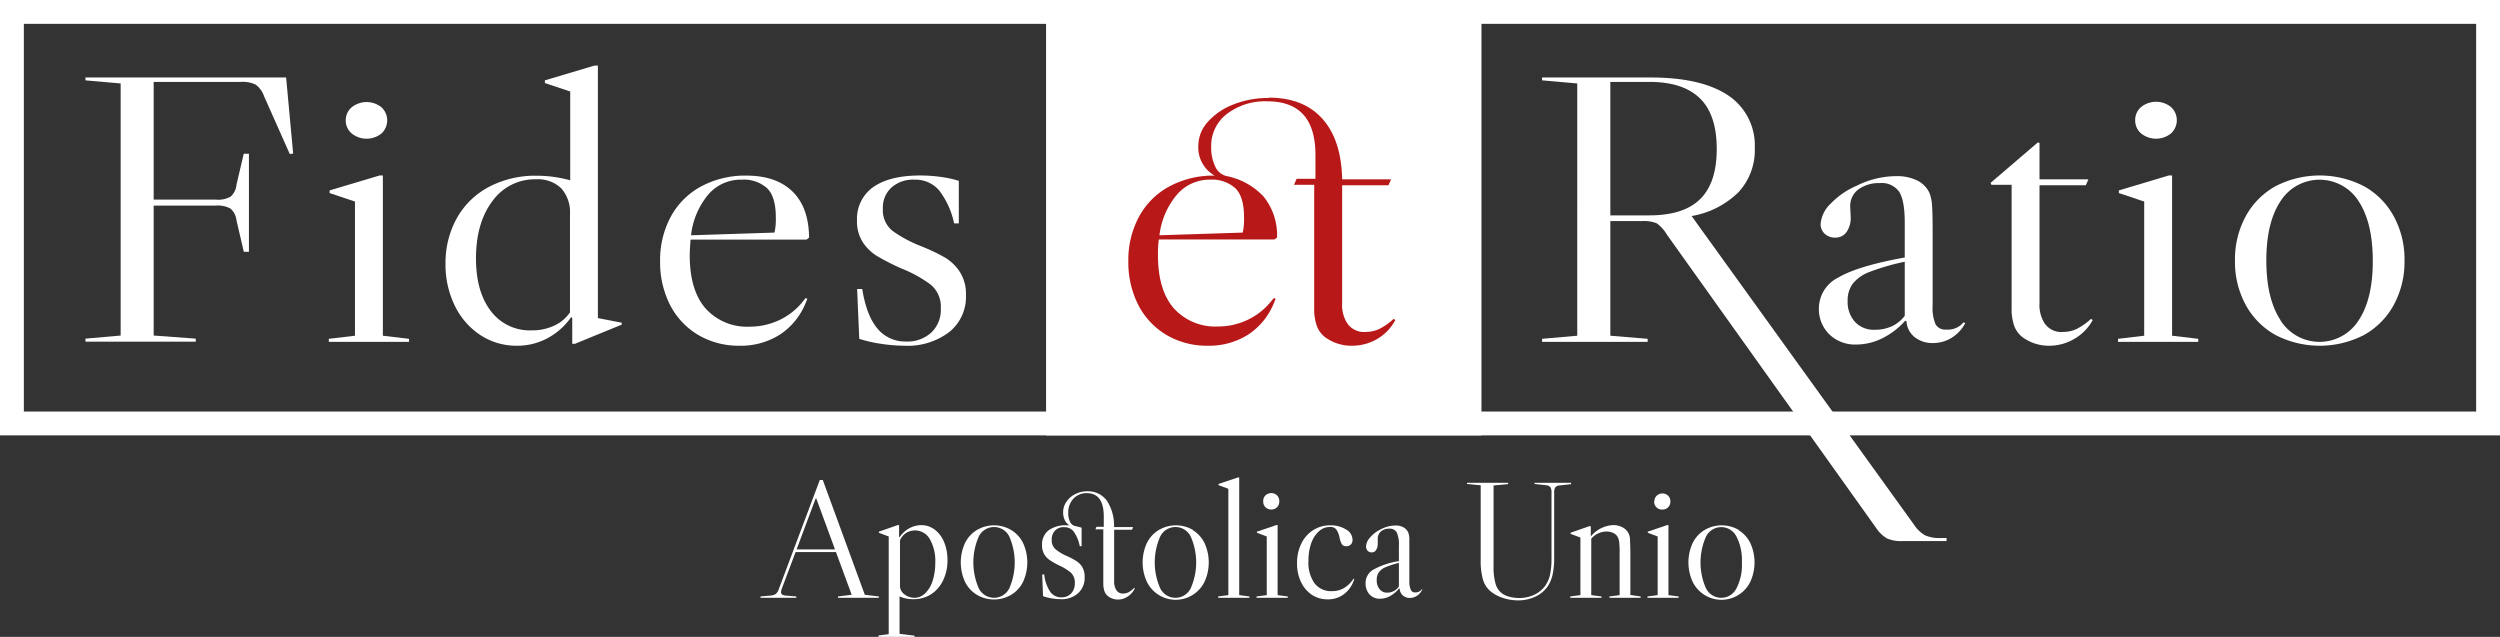 <svg xmlns="http://www.w3.org/2000/svg" viewBox="0 0 419.4 106.84"><rect x="0" y="0" width="419.4" height="106.84" fill="#333333" stroke="none"/><defs><style>.cls-1,.cls-2{fill:#fff;}.cls-1,.cls-4{stroke:#fff;stroke-miterlimit:10;stroke-width:4px;}.cls-3{fill:#b91818;}.cls-4{fill:none;}</style></defs><g id="Livello_2" data-name="Livello 2"><g id="Livello_1-2" data-name="Livello 1"><rect class="cls-1" x="177.49" y="2" width="69.04" height="69.04"/><path class="cls-2" d="M49.18,25.77l-.57.06-4.32-9.71a4,4,0,0,0-1.41-1.93,5.07,5.07,0,0,0-2.48-.45H25.78V33.49H36.22A4.28,4.28,0,0,0,38.67,33a3,3,0,0,0,1-2l1.22-5.21h.87V42.24H40.9L39.68,37a3.1,3.1,0,0,0-1-2,4.38,4.38,0,0,0-2.45-.51H25.78v21.8l7.06.52v.51H14.34v-.51l5.9-.52V14l-5.9-.52V13H48Z"/><path class="cls-2" d="M64.23,56.32l4.39.52v.51H55.16v-.51l4.39-.52V33.81L55.3,32.39v-.45l8.36-2.5h.57ZM58,20.17a2.84,2.84,0,0,0,1,2.22,4,4,0,0,0,5,0A3,3,0,0,0,64,18a4,4,0,0,0-5,0A2.84,2.84,0,0,0,58,20.17Z"/><path class="cls-2" d="M86.69,58a11,11,0,0,1-6.12-1.8,12.32,12.32,0,0,1-4.28-4.93,15.63,15.63,0,0,1-1.55-7,15.42,15.42,0,0,1,1.91-7.69,13.24,13.24,0,0,1,5.4-5.24,16.67,16.67,0,0,1,8-1.86,20.84,20.84,0,0,1,5.61.77V15.35l-4.25-1.42v-.45L99.73,11h.57V53.36l4,.78v.32l-7.85,3.22H96V53.3l-.21-.06a11.38,11.38,0,0,1-4,3.53A10.74,10.74,0,0,1,86.69,58Zm2.52-2.58a8.59,8.59,0,0,0,3.78-.8,6.34,6.34,0,0,0,2.63-2.22V35.93a6,6,0,0,0-1.47-4.34,5.63,5.63,0,0,0-4.22-1.51,8.73,8.73,0,0,0-7.3,3.63q-2.77,3.65-2.78,9.62,0,5.6,2.49,8.85A8.17,8.17,0,0,0,89.21,55.42Z"/><path class="cls-2" d="M135.15,50l.29.13-.29.71a11.46,11.46,0,0,1-4.28,5.27A12.19,12.19,0,0,1,124.06,58a13.36,13.36,0,0,1-6.91-1.8,12.49,12.49,0,0,1-4.72-5,15.77,15.77,0,0,1-1.69-7.4,15.25,15.25,0,0,1,1.8-7.46,12.56,12.56,0,0,1,5.11-5.08,15.59,15.59,0,0,1,7.56-1.8q5,0,7.74,2.67t2.78,7.75l-.44.32H115.85c-.09,1.11-.14,2-.14,2.64q0,5.85,2.66,8.91a9.35,9.35,0,0,0,7.42,3.05,11.57,11.57,0,0,0,4.72-1,11.16,11.16,0,0,0,4-3ZM118.81,32.65a12.87,12.87,0,0,0-2.88,6.82l14-.45a10.28,10.28,0,0,0,.22-2.57q0-3.48-1.48-4.89a5.84,5.84,0,0,0-4.21-1.42A7.18,7.18,0,0,0,118.81,32.65Z"/><path class="cls-2" d="M154.37,29.44a25.17,25.17,0,0,1,3.53.25,17.68,17.68,0,0,1,2.95.65v7.14h-.79a13.55,13.55,0,0,0-2.56-5.6,5.25,5.25,0,0,0-4.13-1.74,5.43,5.43,0,0,0-3.82,1.32A4.53,4.53,0,0,0,148.11,35a4.46,4.46,0,0,0,1.58,3.7,21.5,21.5,0,0,0,4.83,2.6,31.9,31.9,0,0,1,4,1.9A7.71,7.71,0,0,1,161,45.58a6.85,6.85,0,0,1,1.05,3.93,7.57,7.57,0,0,1-2.81,6.2A11.58,11.58,0,0,1,151.71,58a27.31,27.31,0,0,1-3.89-.32,22.1,22.1,0,0,1-3.67-.84l-.36-8.36h.86q.72,4.5,2.56,6.65A6,6,0,0,0,152,57.29a5.87,5.87,0,0,0,4.24-1.51,5.22,5.22,0,0,0,1.59-4,4.83,4.83,0,0,0-1.66-4,21.11,21.11,0,0,0-5-2.76,40.18,40.18,0,0,1-3.92-2,7.68,7.68,0,0,1-2.48-2.34,6.43,6.43,0,0,1-1-3.73,6.5,6.5,0,0,1,2.77-5.6Q149.33,29.44,154.37,29.44Z"/><path class="cls-3" d="M226.8,58.25a7.75,7.75,0,0,1-4.24-1.2,4.51,4.51,0,0,1-1.82-2.11,8.76,8.76,0,0,1-.52-3.31V31.29H216.7l.65-1.46h3.08V26c0-5.89-2.55-8.76-7.81-8.76A10.32,10.32,0,0,0,206,19.34a6.5,6.5,0,0,0-2.53,5.27,7.2,7.2,0,0,0,.65,3.23,2.54,2.54,0,0,0,1.74,1.48,11.83,11.83,0,0,1,6.4,3.52,10.66,10.66,0,0,1,2.29,7V40l-.6.45H194.62a19.94,19.94,0,0,0-.11,2.39c0,3.82.88,6.76,2.6,8.74a9.13,9.13,0,0,0,7.23,3,11.49,11.49,0,0,0,4.61-1,11.06,11.06,0,0,0,3.91-2.93l.77-.92.68.31-.38.93a11.75,11.75,0,0,1-4.38,5.39,12.46,12.46,0,0,1-6.94,1.91,13.57,13.57,0,0,1-7-1.84,12.77,12.77,0,0,1-4.81-5.12A15.94,15.94,0,0,1,189,43.78a15.6,15.6,0,0,1,1.83-7.58A12.86,12.86,0,0,1,196.08,31,15.72,15.72,0,0,1,203,29.2a5.66,5.66,0,0,1-2.19-4.78,6.3,6.3,0,0,1,1.64-4.19,11.35,11.35,0,0,1,4.38-3,16,16,0,0,1,6-1.11c3.94,0,7,1.22,9.18,3.62s3.24,5.74,3.37,10.08h8.34l-.64,1.53H225.4V50.79a5.56,5.56,0,0,0,.74,3.2,3.14,3.14,0,0,0,3,1.44,4.8,4.8,0,0,0,2.12-.49,10.14,10.14,0,0,0,2.32-1.63l.14-.13.64.43-.11.2a8.18,8.18,0,0,1-3.15,3.24A8.41,8.41,0,0,1,226.8,58.25ZM203,30.39a7,7,0,0,0-5.39,2.46,12.53,12.53,0,0,0-2.81,6.36l13.48-.43a13,13,0,0,0,.16-2.33c0-2.24-.47-3.82-1.4-4.71A5.65,5.65,0,0,0,203,30.39Z"/><path class="cls-2" d="M212.84,16.38q5.82,0,9,3.54t3.32,10.16h8.21l-.44,1h-7.77V50.79a5.73,5.73,0,0,0,.79,3.35,3.39,3.39,0,0,0,3.24,1.54,5.16,5.16,0,0,0,2.23-.51,10.64,10.64,0,0,0,2.38-1.68l.28.2a8,8,0,0,1-3,3.15A8.28,8.28,0,0,1,226.8,58a7.44,7.44,0,0,1-4.1-1.16,4.27,4.27,0,0,1-1.73-2,8.44,8.44,0,0,1-.5-3.21V31h-3.39l.44-1h3.16V26q0-9-8.06-9a10.51,10.51,0,0,0-6.8,2.12,6.7,6.7,0,0,0-2.63,5.47,7.33,7.33,0,0,0,.68,3.35,2.76,2.76,0,0,0,1.91,1.6A11.56,11.56,0,0,1,212,33a10.35,10.35,0,0,1,2.24,6.85l-.44.32H194.4a18.24,18.24,0,0,0-.14,2.64q0,5.85,2.66,8.91a9.35,9.35,0,0,0,7.42,3.05,11.57,11.57,0,0,0,4.72-1,11.16,11.16,0,0,0,4-3l.65-.77.29.13-.29.71a11.46,11.46,0,0,1-4.28,5.27A12.19,12.19,0,0,1,202.61,58a13.36,13.36,0,0,1-6.91-1.8,12.49,12.49,0,0,1-4.72-5,15.77,15.77,0,0,1-1.69-7.4,15.25,15.25,0,0,1,1.8-7.46,12.5,12.5,0,0,1,5.11-5.08,15.59,15.59,0,0,1,7.56-1.8,5.43,5.43,0,0,1-2.73-5,6,6,0,0,1,1.58-4,11.07,11.07,0,0,1,4.29-2.93,15.66,15.66,0,0,1,5.94-1.09M194.48,39.47l14-.45a10.28,10.28,0,0,0,.22-2.57q0-3.48-1.48-4.89A5.84,5.84,0,0,0,203,30.14a7.2,7.2,0,0,0-5.58,2.54,12.87,12.87,0,0,0-2.91,6.79m18.36-23.59A16.23,16.23,0,0,0,206.71,17a11.6,11.6,0,0,0-4.48,3.06,6.53,6.53,0,0,0-1.7,4.35,6,6,0,0,0,1.8,4.57A15.6,15.6,0,0,0,196,30.8a13.11,13.11,0,0,0-5.31,5.28,15.86,15.86,0,0,0-1.86,7.7,16.23,16.23,0,0,0,1.75,7.63,13.12,13.12,0,0,0,4.9,5.22,13.84,13.84,0,0,0,7.17,1.87,12.69,12.69,0,0,0,7.08-2,12,12,0,0,0,4.47-5.5l.29-.71.18-.45-.44-.2-.29-.13-.34-.15-.24.29-.65.77a10.88,10.88,0,0,1-3.82,2.86,11.13,11.13,0,0,1-4.51,1,8.9,8.9,0,0,1-7-2.88c-1.69-1.94-2.54-4.82-2.54-8.58,0-.91,0-1.62.08-2.14H214l.13-.1.43-.32.21-.16v-.25a10.92,10.92,0,0,0-2.36-7.17,12,12,0,0,0-6.53-3.6,2.26,2.26,0,0,1-1.57-1.35,6.85,6.85,0,0,1-.63-3.12,6.2,6.2,0,0,1,2.44-5.08,10.08,10.08,0,0,1,6.49-2c5.09,0,7.56,2.78,7.56,8.51v3.55h-3l-.13.29-.43,1-.32.7H220V51.63a9.09,9.09,0,0,0,.54,3.41,4.77,4.77,0,0,0,1.92,2.22,7.94,7.94,0,0,0,4.37,1.24,8.8,8.8,0,0,0,4.47-1.23,8.59,8.59,0,0,0,3.24-3.34l.22-.4-.38-.26-.28-.19-.33-.22-.29.26a9.82,9.82,0,0,1-2.25,1.59,4.67,4.67,0,0,1-2,.47,2.89,2.89,0,0,1-2.8-1.29l0,0,0,0a5.28,5.28,0,0,1-.69-3.05V31.61h7.61l.12-.31.44-1,.29-.69h-8.48c-.17-4.29-1.32-7.65-3.42-10s-5.36-3.7-9.37-3.7ZM195.07,39A12.11,12.11,0,0,1,197.76,33,6.66,6.66,0,0,1,203,30.64a5.41,5.41,0,0,1,3.87,1.28c.87.84,1.32,2.36,1.32,4.53a13.62,13.62,0,0,1-.12,2.08l-13,.42Z"/><path class="cls-2" d="M326.56,90.26v.51h-7.42a5.81,5.81,0,0,1-2.59-.45,5.56,5.56,0,0,1-1.8-1.74l-35.17-49.3a5.83,5.83,0,0,0-1.69-1.84,5.9,5.9,0,0,0-2.42-.35h-5.32V56.32l6.26.52v.51H258.7v-.51l5.9-.52V14l-5.9-.52V13h18.21q8.5,0,13,3a10.06,10.06,0,0,1,4.47,8.85,10.32,10.32,0,0,1-2.74,7.4,14.67,14.67,0,0,1-7.92,4h.07l37.34,51.82a5.42,5.42,0,0,0,1.83,1.74,6.07,6.07,0,0,0,2.63.45ZM270.15,13.74V36.13h6.55q5.76,0,8.53-2.74T288,25c0-3.82-.93-6.65-2.81-8.49s-4.7-2.77-8.49-2.77Z"/><path class="cls-2" d="M306.9,56.1a5.89,5.89,0,0,1-1.76-4.41,5.79,5.79,0,0,1,3.27-5.14q3.29-1.94,11.13-3.35V37.35c0-2.49-.31-4.21-.94-5.18a3.54,3.54,0,0,0-3.24-1.45,5.75,5.75,0,0,0-3.6,1.06,3.46,3.46,0,0,0-1.37,2.87l.08,1.73a4.16,4.16,0,0,1-.69,2.54,2.22,2.22,0,0,1-1.91.94,2.47,2.47,0,0,1-1.76-.65,2.15,2.15,0,0,1-.68-1.67,5.25,5.25,0,0,1,1.69-3.38,13.38,13.38,0,0,1,4.35-3,15,15,0,0,1,6.7-1.61,7.58,7.58,0,0,1,3.42.71,4.45,4.45,0,0,1,2.05,2,6.73,6.73,0,0,1,.47,2.06c.07.82.11,2.38.11,4.7V51.24a7.07,7.07,0,0,0,.5,3.19,1.9,1.9,0,0,0,1.8.86,3.37,3.37,0,0,0,2.88-1.22l.29.13a6.34,6.34,0,0,1-2.3,2.48,5.93,5.93,0,0,1-3.1.87,4.79,4.79,0,0,1-3.1-1,3.68,3.68,0,0,1-1.36-2.67l-.22-.07a12.39,12.39,0,0,1-3.82,2.93,9.81,9.81,0,0,1-4.39,1.06A6.2,6.2,0,0,1,306.9,56.1Zm10.44-1.35a5.69,5.69,0,0,0,2.2-1.77V43.91a38.19,38.19,0,0,0-5.8,1.67,6.59,6.59,0,0,0-2.91,2,4.66,4.66,0,0,0-.87,2.89A5,5,0,0,0,311.19,54a4.29,4.29,0,0,0,3.31,1.32A6.68,6.68,0,0,0,317.34,54.75Z"/><path class="cls-2" d="M341.86,23.9l.29.07v6.11h8.2l-.43,1h-7.77V50.79a5.73,5.73,0,0,0,.79,3.35,3.37,3.37,0,0,0,3.24,1.54,5.16,5.16,0,0,0,2.23-.51,10.64,10.64,0,0,0,2.38-1.68l.28.2A8,8,0,0,1,348,56.84,8.22,8.22,0,0,1,343.8,58a7.44,7.44,0,0,1-4.1-1.16,4.27,4.27,0,0,1-1.73-2,8.44,8.44,0,0,1-.5-3.21V31h-3.39l-.14-.32Z"/><path class="cls-2" d="M364.39,56.32l4.39.52v.51H355.32v-.51l4.39-.52V33.81l-4.25-1.42v-.45l8.36-2.5h.57ZM358.2,20.17a2.84,2.84,0,0,0,1,2.22,4,4,0,0,0,5,0,3,3,0,0,0,0-4.44,4,4,0,0,0-5,0A2.84,2.84,0,0,0,358.2,20.17Z"/><path class="cls-2" d="M396.58,31.24a12.69,12.69,0,0,1,5,5.05,15.05,15.05,0,0,1,1.8,7.43,15.11,15.11,0,0,1-1.8,7.43,12.75,12.75,0,0,1-5,5.05,16.19,16.19,0,0,1-14.84,0,12.75,12.75,0,0,1-5-5.05,15.11,15.11,0,0,1-1.8-7.43,15.05,15.05,0,0,1,1.8-7.43,12.69,12.69,0,0,1,5-5.05,16.19,16.19,0,0,1,14.84,0Zm-14,22.51a7.76,7.76,0,0,0,13.1,0q2.39-3.6,2.38-10t-2.38-10a7.76,7.76,0,0,0-13.1,0q-2.39,3.6-2.38,10T382.61,53.75Z"/><rect class="cls-4" x="2" y="2" width="415.4" height="69.04"/><path class="cls-2" d="M147.44,100.06v.23h-6.86v-.23l2.3-.28-2.64-7.17h-6.77l-2.33,6.19a1.74,1.74,0,0,0-.11.51.49.49,0,0,0,.18.43,1.51,1.51,0,0,0,.66.18l1.71.14v.23h-6v-.23l1.57-.14a1.89,1.89,0,0,0,1-.28,1.81,1.81,0,0,0,.51-.84l6.87-18.28h.5l7.05,19.26Zm-7.36-7.89-3.14-8.54h-.11l-3.19,8.54Z"/><path class="cls-2" d="M150.91,100.06v6.27l2.52.31v.2h-6.05v-.23l1.71-.22V90l-1.65-.62v-.19l3.16-1.1h.23v2h.11a4.48,4.48,0,0,1,1.58-1.45,4.17,4.17,0,0,1,2.06-.54,3.67,3.67,0,0,1,2.24.76,4.94,4.94,0,0,1,1.57,2.1,7.85,7.85,0,0,1,.56,3,7.68,7.68,0,0,1-.73,3.39,5.72,5.72,0,0,1-2,2.33,5.41,5.41,0,0,1-3,.84A5.63,5.63,0,0,1,150.91,100.06Zm2.49.23a2.57,2.57,0,0,0,1.81-.76,5,5,0,0,0,1.25-2.1,9.78,9.78,0,0,0,.44-3,7.36,7.36,0,0,0-.92-4,2.84,2.84,0,0,0-4-1,2.72,2.72,0,0,0-1,1.23V98.3a1.75,1.75,0,0,0,.74,1.4A2.76,2.76,0,0,0,153.4,100.29Z"/><path class="cls-2" d="M169.64,88.92a5.18,5.18,0,0,1,2,2.2,7.8,7.8,0,0,1,0,6.46,5.18,5.18,0,0,1-2,2.2,5.64,5.64,0,0,1-5.76,0,5.18,5.18,0,0,1-2-2.2,7.8,7.8,0,0,1,0-6.46,5.18,5.18,0,0,1,2-2.2,5.64,5.64,0,0,1,5.76,0Zm-5.43,9.8a2.86,2.86,0,0,0,5.1,0,10.84,10.84,0,0,0,0-8.74,2.86,2.86,0,0,0-5.1,0,10.84,10.84,0,0,0,0,8.74Z"/><path class="cls-2" d="M178.91,88.13a3.07,3.07,0,0,1,.5,0,2.06,2.06,0,0,1-.79-.89,3,3,0,0,1-.27-1.29,3.08,3.08,0,0,1,.55-1.77,3.74,3.74,0,0,1,1.47-1.28,4.26,4.26,0,0,1,2-.48A3.88,3.88,0,0,1,185.69,84a7.62,7.62,0,0,1,1.2,4.42h3.19l-.17.45h-3v8.57a2.71,2.71,0,0,0,.31,1.46,1.28,1.28,0,0,0,1.26.67,1.83,1.83,0,0,0,.87-.23,4.32,4.32,0,0,0,.92-.72l.11.08a3.24,3.24,0,0,1-1.19,1.37,2.91,2.91,0,0,1-1.64.51,2.63,2.63,0,0,1-1.59-.51,1.75,1.75,0,0,1-.67-.87,4.12,4.12,0,0,1-.2-1.4v-9h-1.32l.17-.42h1.23V86.65q0-3.91-2.85-3.92a3,3,0,0,0-2.24.92,3.38,3.38,0,0,0-.87,2.41,3.16,3.16,0,0,0,.31,1.49,1.23,1.23,0,0,0,.84.7,8.42,8.42,0,0,1,1.09.28v3.1h-.31a6.24,6.24,0,0,0-1-2.43,1.94,1.94,0,0,0-1.61-.76A2,2,0,0,0,177,89a2.09,2.09,0,0,0-.56,1.52,2,2,0,0,0,.62,1.61A8.07,8.07,0,0,0,179,93.29a12.35,12.35,0,0,1,1.55.82,3.21,3.21,0,0,1,1,1,3.28,3.28,0,0,1,.41,1.71,3.46,3.46,0,0,1-1.1,2.7,4.14,4.14,0,0,1-2.94,1,9.74,9.74,0,0,1-1.51-.14,8.19,8.19,0,0,1-1.43-.37l-.14-3.64h.34a6.39,6.39,0,0,0,1,2.9,2.24,2.24,0,0,0,1.87.94,2.15,2.15,0,0,0,1.65-.66,2.41,2.41,0,0,0,.61-1.72,2.23,2.23,0,0,0-.64-1.74,8.11,8.11,0,0,0-1.93-1.2,13.52,13.52,0,0,1-1.53-.86,3.14,3.14,0,0,1-1-1,3,3,0,0,1-.4-1.62A3,3,0,0,1,175.87,89,4.72,4.72,0,0,1,178.91,88.13Z"/><path class="cls-2" d="M200.08,88.92a5.25,5.25,0,0,1,2,2.2,7.8,7.8,0,0,1,0,6.46,5.38,5.38,0,0,1-9.69,0,7.8,7.8,0,0,1,0-6.46,5.25,5.25,0,0,1,2-2.2,5.66,5.66,0,0,1,5.77,0Zm-5.43,9.8a2.85,2.85,0,0,0,5.09,0,10.73,10.73,0,0,0,0-8.74,2.85,2.85,0,0,0-5.09,0,10.73,10.73,0,0,0,0,8.74Z"/><path class="cls-2" d="M207.89,99.84l1.71.22v.23h-5.24v-.23l1.71-.22V82l-1.65-.61v-.2l3.25-1.09h.22Z"/><path class="cls-2" d="M214.33,99.84l1.71.22v.23H210.8v-.23l1.71-.22V90l-1.65-.62v-.19l3.25-1.1h.22ZM211.92,84.1a1.33,1.33,0,0,0,.38,1,1.42,1.42,0,0,0,1.93,0,1.33,1.33,0,0,0,.38-1,1.3,1.3,0,0,0-.38-1,1.42,1.42,0,0,0-1.93,0A1.3,1.3,0,0,0,211.92,84.1Z"/><path class="cls-2" d="M223.18,88.13a4.81,4.81,0,0,1,2.64.7,2,2,0,0,1,1.08,1.74,1.06,1.06,0,0,1-.28.77,1,1,0,0,1-.75.29.8.8,0,0,1-.77-.35,3.8,3.8,0,0,1-.38-1.1,3.78,3.78,0,0,0-.51-1.32,1.27,1.27,0,0,0-1.14-.45,2.67,2.67,0,0,0-1.82.73,4.82,4.82,0,0,0-1.28,2,8.54,8.54,0,0,0-.46,2.91,6,6,0,0,0,1,3.78,3.48,3.48,0,0,0,2.94,1.34,3.92,3.92,0,0,0,1.86-.43,4.69,4.69,0,0,0,1.52-1.33l.26-.34.11.06-.11.31a4.83,4.83,0,0,1-1.7,2.29,4.41,4.41,0,0,1-2.67.82,4.73,4.73,0,0,1-2.65-.77,5.31,5.31,0,0,1-1.82-2.16,7.21,7.21,0,0,1-.66-3.15,7.32,7.32,0,0,1,.72-3.28,5.44,5.44,0,0,1,2-2.26A5.17,5.17,0,0,1,223.18,88.13Z"/><path class="cls-2" d="M229.77,99.74a2.69,2.69,0,0,1-.68-1.92,2.57,2.57,0,0,1,1.27-2.24,13.06,13.06,0,0,1,4.32-1.45V91.58a5,5,0,0,0-.36-2.26,1.33,1.33,0,0,0-1.26-.63,2.06,2.06,0,0,0-1.4.47,1.56,1.56,0,0,0-.53,1.24l0,.76a2,2,0,0,1-.27,1.1.82.82,0,0,1-.74.41.9.9,0,0,1-.69-.28,1.05,1.05,0,0,1-.26-.73,2.42,2.42,0,0,1,.65-1.47,5.44,5.44,0,0,1,1.7-1.33,5.37,5.37,0,0,1,2.6-.7,2.59,2.59,0,0,1,1.33.31,1.87,1.87,0,0,1,.8.87,3.4,3.4,0,0,1,.18.89c0,.36,0,1,0,2v5.35A3.35,3.35,0,0,0,236.7,99a.72.72,0,0,0,.7.38,1.26,1.26,0,0,0,1.12-.53l.11,0a2.6,2.6,0,0,1-.89,1.08,2.16,2.16,0,0,1-1.21.38,1.72,1.72,0,0,1-1.2-.43,1.65,1.65,0,0,1-.53-1.17l-.09,0a4.94,4.94,0,0,1-1.48,1.27,3.49,3.49,0,0,1-1.71.46A2.26,2.26,0,0,1,229.77,99.74Zm4.06-.59a2.17,2.17,0,0,0,.85-.77V94.43a14.53,14.53,0,0,0-2.25.73,2.63,2.63,0,0,0-1.13.87,2.2,2.2,0,0,0-.34,1.26,2.34,2.34,0,0,0,.48,1.55,1.55,1.55,0,0,0,1.28.58A2.34,2.34,0,0,0,233.83,99.15Z"/><path class="cls-2" d="M260.11,81.75a1,1,0,0,0-.67-.34l-2-.22V81h6.13v.22l-2,.22a1,1,0,0,0-.67.34,1.82,1.82,0,0,0-.17.92V93.43a13.57,13.57,0,0,1-.26,2.94,5.9,5.9,0,0,1-.83,2,5.1,5.1,0,0,1-2.07,1.72,6.67,6.67,0,0,1-2.91.63,8,8,0,0,1-2.55-.42,6.2,6.2,0,0,1-2.1-1.14,4.1,4.1,0,0,1-1.23-1.94A11.43,11.43,0,0,1,248.4,94V81.41l-2.29-.22V81H253v.22l-2.44.22v13.5a10.15,10.15,0,0,0,.38,3.14,2.94,2.94,0,0,0,1.27,1.62,4.15,4.15,0,0,0,1.18.45,6.28,6.28,0,0,0,1.46.17,5.93,5.93,0,0,0,2.57-.56,4.73,4.73,0,0,0,1.88-1.6,5.19,5.19,0,0,0,.75-1.83,13.41,13.41,0,0,0,.23-2.73V82.67A1.82,1.82,0,0,0,260.11,81.75Z"/><path class="cls-2" d="M275.23,100.06v.23H270v-.23l1.71-.22V92.7a16.09,16.09,0,0,0-.06-1.63,2.7,2.7,0,0,0-.22-.89,1.56,1.56,0,0,0-.74-.74,2.54,2.54,0,0,0-1.19-.27,3.42,3.42,0,0,0-2.55,1.2v9.47l1.71.22v.23h-5.24v-.23l1.71-.22V90.18l-1.65-.62v-.19l3.16-1.1h.23V90a5.17,5.17,0,0,1,3.75-1.91,3.35,3.35,0,0,1,1.58.38,2.25,2.25,0,0,1,1,1,2.46,2.46,0,0,1,.25,1c0,.42.06,1.15.06,2.2v7.14Z"/><path class="cls-2" d="M279.9,99.84l1.71.22v.23h-5.23v-.23l1.71-.22V90l-1.66-.62v-.19l3.25-1.1h.22ZM277.5,84.1a1.29,1.29,0,0,0,.38,1,1.3,1.3,0,0,0,1,.38,1.29,1.29,0,0,0,1.34-1.35,1.28,1.28,0,0,0-1.34-1.34,1.3,1.3,0,0,0-1.34,1.34Z"/><path class="cls-2" d="M291.64,88.92a5.25,5.25,0,0,1,2,2.2,7.8,7.8,0,0,1,0,6.46,5.38,5.38,0,0,1-9.69,0,7.8,7.8,0,0,1,0-6.46,5.25,5.25,0,0,1,2-2.2,5.66,5.66,0,0,1,5.77,0Zm-5.43,9.8a2.85,2.85,0,0,0,5.09,0,8.61,8.61,0,0,0,.92-4.37A8.61,8.61,0,0,0,291.3,90a2.85,2.85,0,0,0-5.09,0,10.73,10.73,0,0,0,0,8.74Z"/></g></g></svg>